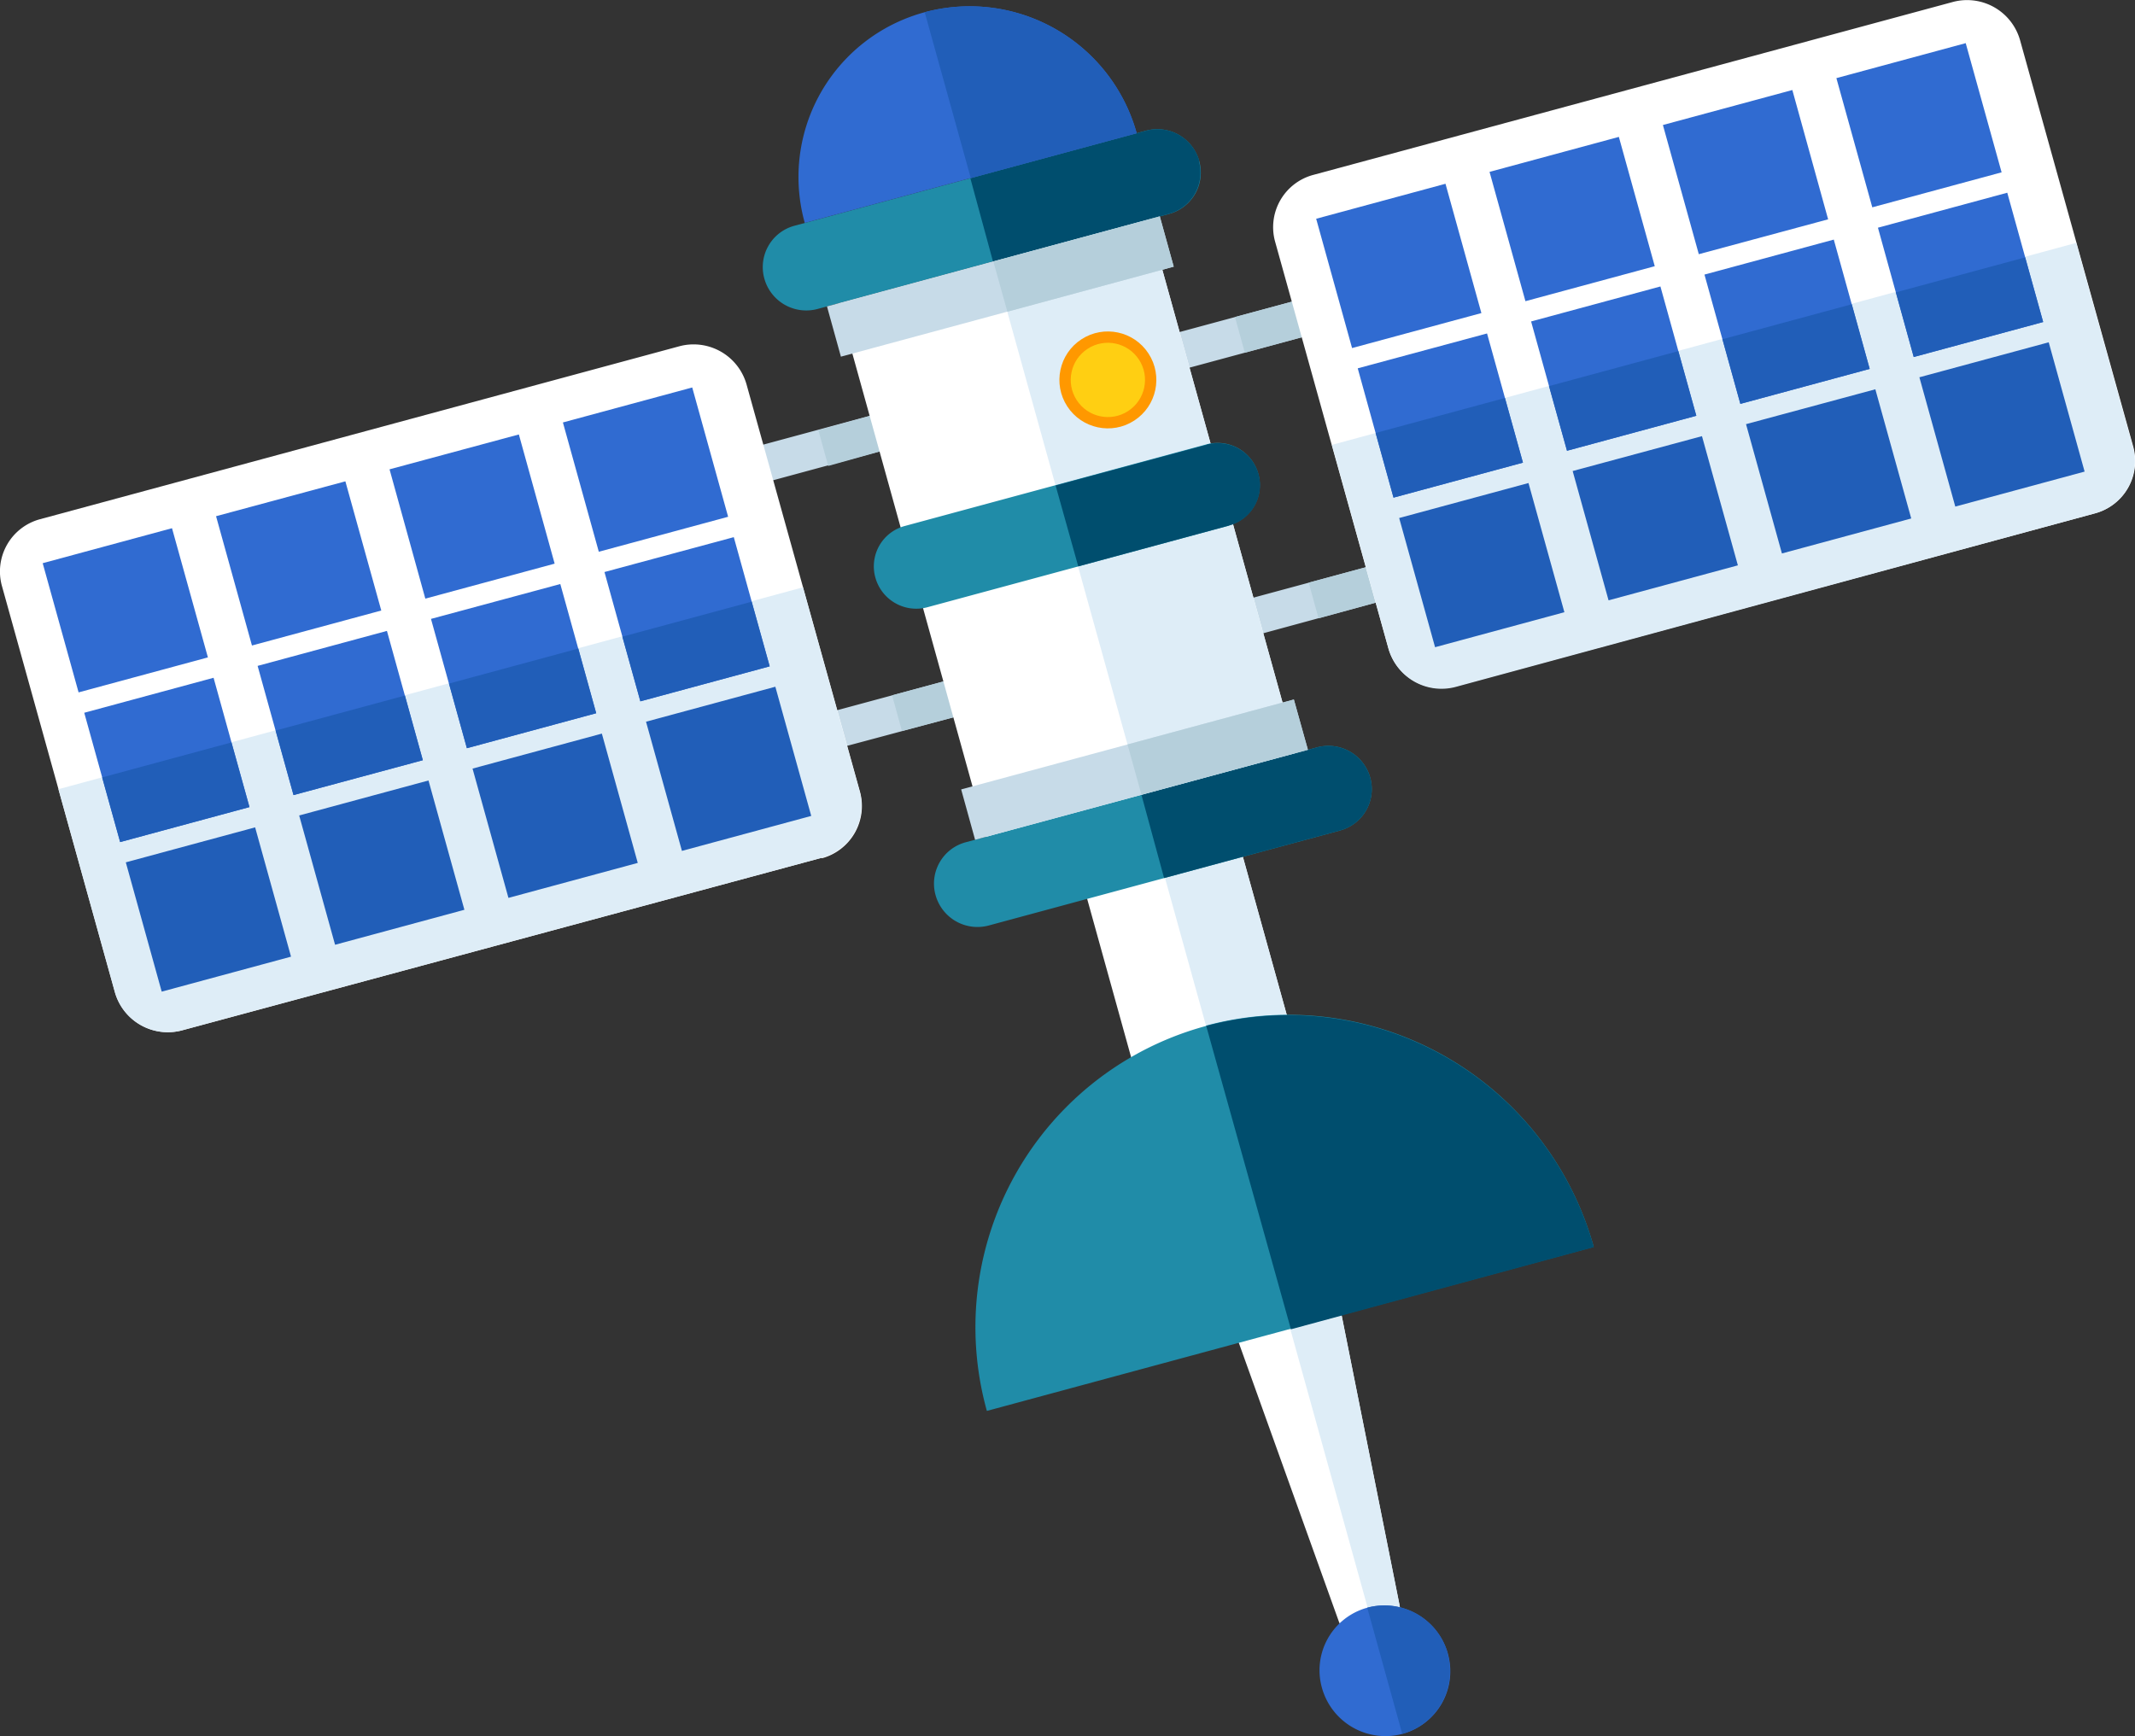 <svg id="Ebene_1" data-name="Ebene 1" xmlns="http://www.w3.org/2000/svg" viewBox="0 0 188.54 153.33"><rect x="0" y="0" width="188.54" height="153.33" fill="#333333" stroke="none"/><defs><style>.cls-1,.cls-12{fill:none}.cls-2{clip-path:url(#clip-path)}.cls-3{fill:#c7dbe8}.cls-4{fill:#b5cfdb}.cls-5{fill:#fff}.cls-6{fill:#deedf7}.cls-7{fill:#306bd1}.cls-8{fill:#215eb8}.cls-9{fill:#208ca8}.cls-10{fill:#004e6e}.cls-11{fill:#ffcf12}.cls-12{stroke:#ff9800;stroke-miterlimit:10}</style><clipPath id="clip-path"><path class="cls-1" d="M0 0h188.54v153.33H0z"/></clipPath></defs><title>VNC_Master_Illustrationen_</title><g class="cls-2"><path class="cls-3" d="M115.81 29.56l-11.76 3.18a1.65 1.65 0 0 1-2-1.15 1.62 1.62 0 0 1 1.14-2l11.76-3.18a1.65 1.65 0 0 1 2 1.15 1.62 1.62 0 0 1-1.14 2"/><path class="cls-4" d="M114.94 26.41L109.06 28l.87 3.15 5.88-1.59a1.62 1.62 0 0 0 1.14-2 1.65 1.65 0 0 0-2-1.15"/><path class="cls-3" d="M122.32 53l-11.76 3.2a1.65 1.65 0 0 1-2-1.15 1.62 1.62 0 0 1 1.14-2l11.76-3.18a1.65 1.65 0 0 1 2 1.15 1.62 1.62 0 0 1-1.14 2"/><path class="cls-4" d="M121.45 49.87l-5.88 1.59.87 3.15 5.88-1.61a1.62 1.62 0 0 0 1.14-2 1.65 1.65 0 0 0-2-1.15"/><path class="cls-3" d="M79 39.51l-11.74 3.18a1.65 1.65 0 0 1-2-1.15 1.62 1.62 0 0 1 1.14-2l11.76-3.18a1.65 1.65 0 0 1 2 1.15 1.62 1.62 0 0 1-1.14 2"/><path class="cls-4" d="M78.15 36.36L72.27 38l.87 3.15L79 39.51a1.62 1.62 0 0 0 1.14-2 1.65 1.65 0 0 0-2-1.15"/><path class="cls-3" d="M85.53 63l-11.76 3.15a1.65 1.65 0 0 1-2-1.15 1.62 1.62 0 0 1 1.14-2l11.76-3.18a1.65 1.65 0 0 1 2 1.15 1.62 1.62 0 0 1-1.14 2"/><path class="cls-4" d="M84.66 59.82l-5.88 1.59.87 3.15L85.53 63a1.62 1.62 0 0 0 1.14-2 1.65 1.65 0 0 0-2-1.15"/><path class="cls-5" d="M72.56 75.76L16.07 91a4.86 4.86 0 0 1-5.92-3.38L.17 51.75a4.78 4.78 0 0 1 3.35-5.89L60 30.58A4.86 4.86 0 0 1 65.94 34l10 35.91a4.78 4.78 0 0 1-3.35 5.89"/><path class="cls-6" d="M5.16 69.7l5 18a4.86 4.86 0 0 0 5.91 3.3l56.49-15.24a4.78 4.78 0 0 0 3.35-5.89l-5-18z"/></g><path class="cls-7" d="M18.36 58.06L6.94 61.15 3.77 49.74l11.42-3.09 3.17 11.41zm15.31-4.14l-11.42 3.09-3.17-11.42 11.42-3.08 3.17 11.41zm15.31-4.14l-11.42 3.09-3.16-11.42 11.42-3.08 3.16 11.41zm15.32-4.14l-11.42 3.09-3.17-11.42 11.42-3.09 3.17 11.42zM22.03 71.28l-11.42 3.09-3.17-11.42 11.42-3.09 3.17 11.42zm15.31-4.14l-11.42 3.08-3.17-11.41 11.42-3.09 3.17 11.42zm15.31-4.15l-11.42 3.09-3.17-11.42 11.42-3.08 3.17 11.41zm15.32-4.14l-11.42 3.09-3.17-11.42 11.42-3.08 3.17 11.41z"/><path class="cls-8" d="M22.03 71.28l-11.42 3.09-1.59-5.71 11.42-3.09 1.59 5.71zm15.31-4.14l-11.42 3.08-1.58-5.7 11.42-3.09 1.58 5.71zm15.31-4.15l-11.42 3.09-1.58-5.71 11.42-3.09 1.58 5.71zm15.32-4.14l-11.42 3.09-1.59-5.71 11.42-3.09 1.59 5.71zM25.7 84.49l-11.42 3.09-3.17-11.42 11.42-3.09 3.17 11.42zm15.31-4.14l-11.42 3.09-3.17-11.42 11.42-3.09 3.17 11.42zm15.31-4.14L44.9 79.3l-3.17-11.42 11.42-3.09 3.17 11.42zm15.32-4.15l-11.42 3.09-3.17-11.41 11.42-3.09 3.17 11.41z"/><g class="cls-2"><path class="cls-5" d="M185 45.34l-56.48 15.28a4.86 4.86 0 0 1-5.92-3.38l-10-35.91a4.78 4.78 0 0 1 3.4-5.89L172.47.17a4.86 4.86 0 0 1 5.92 3.38l10 35.91a4.78 4.78 0 0 1-3.39 5.88"/><path class="cls-6" d="M117.62 39.29l5 18a4.86 4.86 0 0 0 5.92 3.38L185 45.34a4.78 4.78 0 0 0 3.35-5.89l-5-18z"/></g><path class="cls-7" d="M130.82 27.65l-11.42 3.09-3.17-11.42 11.42-3.09 3.17 11.42zm15.31-4.14l-11.42 3.09-3.17-11.42 11.42-3.09 3.17 11.42zm15.31-4.14l-11.42 3.08-3.17-11.41 11.43-3.09 3.16 11.42zm15.32-4.15l-11.42 3.09-3.17-11.41 11.42-3.09 3.17 11.41zm-42.27 25.64l-11.43 3.09-3.16-11.42 11.42-3.08 3.17 11.41zm15.31-4.14l-11.42 3.09-3.17-11.42 11.42-3.09 3.17 11.42zm15.31-4.14l-11.42 3.09-3.17-11.42 11.42-3.09 3.17 11.42zm15.32-4.14L169 31.53l-3.16-11.42 11.42-3.09 3.17 11.42z"/><path class="cls-8" d="M134.49 40.86l-11.43 3.09-1.58-5.71 11.42-3.09 1.59 5.71zm15.31-4.14l-11.42 3.09-1.59-5.71 11.42-3.09 1.59 5.71zm15.31-4.14l-11.42 3.09-1.58-5.71 11.42-3.09 1.58 5.71zm15.32-4.14L169 31.53l-1.58-5.71 11.42-3.09 1.59 5.71zm-42.28 25.63l-11.42 3.09-3.17-11.41 11.42-3.09 3.17 11.41zm15.32-4.14l-11.42 3.09-3.17-11.42 11.42-3.08 3.17 11.41zm15.31-4.14l-11.42 3.09-3.17-11.42 11.42-3.08 3.17 11.41zm15.31-4.14l-11.42 3.09-3.17-11.42 11.42-3.09 3.17 11.42z"/><path class="cls-5" d="M114.49 92.72l-13.75 3.72-7.55-27.2 13.75-3.72 7.55 27.2z"/><path class="cls-6" d="M114.49 92.72l-6.88 1.86-7.55-27.2 6.88-1.86 7.55 27.2z"/><path class="cls-5" d="M115.58 70.4L88.2 77.8 74.04 26.79l27.37-7.41 14.17 51.02z"/><path class="cls-6" d="M115.58 70.4l-13.69 3.7-14.17-51.01 13.69-3.71 14.17 51.02z"/><g class="cls-2"><path class="cls-9" d="M103.25 18.89l-31.06 8.4a3.84 3.84 0 0 1-4.69-2.68 3.78 3.78 0 0 1 2.65-4.67l31.06-8.4a3.84 3.84 0 0 1 4.69 2.68 3.78 3.78 0 0 1-2.65 4.67"/><path class="cls-10" d="M105.91 14.22a3.84 3.84 0 0 0-4.69-2.68l-15.53 4.2 2 7.35 15.53-4.2a3.78 3.78 0 0 0 2.65-4.67"/><path class="cls-9" d="M118.37 73.34l-31.06 8.4a3.84 3.84 0 0 1-4.69-2.68 3.78 3.78 0 0 1 2.65-4.67L116.33 66a3.84 3.84 0 0 1 4.67 2.67 3.78 3.78 0 0 1-2.65 4.67"/><path class="cls-10" d="M121 68.67a3.84 3.84 0 0 0-4.67-2.67l-15.53 4.2 2 7.35 15.53-4.2a3.78 3.78 0 0 0 2.67-4.68"/><path class="cls-7" d="M81.66 1.08a15.07 15.07 0 0 0-10.59 18.61l29.31-7.93A15.31 15.31 0 0 0 81.66 1.08"/><path class="cls-8" d="M100.38 11.77A15.31 15.31 0 0 0 81.66 1.08l4.07 14.65z"/></g><path class="cls-3" d="M115.5 66.22l-29.39 7.95-1.23-4.45 29.38-7.94 1.24 4.44z"/><path class="cls-4" d="M115.5 66.22l-14.7 3.97-1.23-4.44 14.69-3.97 1.24 4.44z"/><path class="cls-3" d="M103.65 23.55L74.26 31.5l-1.23-4.44 29.39-7.95 1.23 4.44z"/><path class="cls-4" d="M103.65 23.55l-14.69 3.98-1.24-4.44 14.7-3.98 1.23 4.44z"/><g class="cls-2"><path class="cls-5" d="M121.59 144.92a2.82 2.82 0 0 1-3.39-1.8l-10.62-29.59a2.77 2.77 0 0 1 1.89-3.59l4.46-1.21a2.82 2.82 0 0 1 3.5 2.2l6.15 30.8a2.77 2.77 0 0 1-2 3.2"/><path class="cls-6" d="M113.94 108.73l-2.23.6 9.88 35.59a2.77 2.77 0 0 0 2-3.2l-6.16-30.8a2.82 2.82 0 0 0-3.5-2.2"/><path class="cls-9" d="M106.51 90.61a27.56 27.56 0 0 0-19.36 34l53.59-14.49a28 28 0 0 0-34.23-19.54"/><path class="cls-10" d="M140.75 110.15a28 28 0 0 0-34.23-19.54L114 117.4z"/><path class="cls-7" d="M127.86 146.05a5.73 5.73 0 0 1-4 7.08 5.82 5.82 0 0 1-7.12-4.06 5.73 5.73 0 0 1 4-7.08 5.82 5.82 0 0 1 7.12 4.06"/><path class="cls-8" d="M127.86 146.05a5.82 5.82 0 0 0-7.12-4.06l3.09 11.14a5.73 5.73 0 0 0 4-7.08"/><path class="cls-9" d="M108.55 46.42l-26.69 7.22A3.75 3.75 0 0 1 77.3 51a3.69 3.69 0 0 1 2.58-4.54l26.68-7.22a3.74 3.74 0 0 1 4.56 2.61 3.68 3.68 0 0 1-2.58 4.54"/><path class="cls-10" d="M106.56 39.28l-13.34 3.6 2 7.14 13.34-3.61a3.68 3.68 0 0 0 2.58-4.54 3.74 3.74 0 0 0-4.56-2.61"/><path class="cls-11" d="M99.88 36.72A3.78 3.78 0 1 1 101 31.5a3.77 3.77 0 0 1-1.11 5.22"/><circle class="cls-12" cx="97.83" cy="33.56" r="3.78" transform="rotate(-33 97.822 33.548)"/></g></svg>